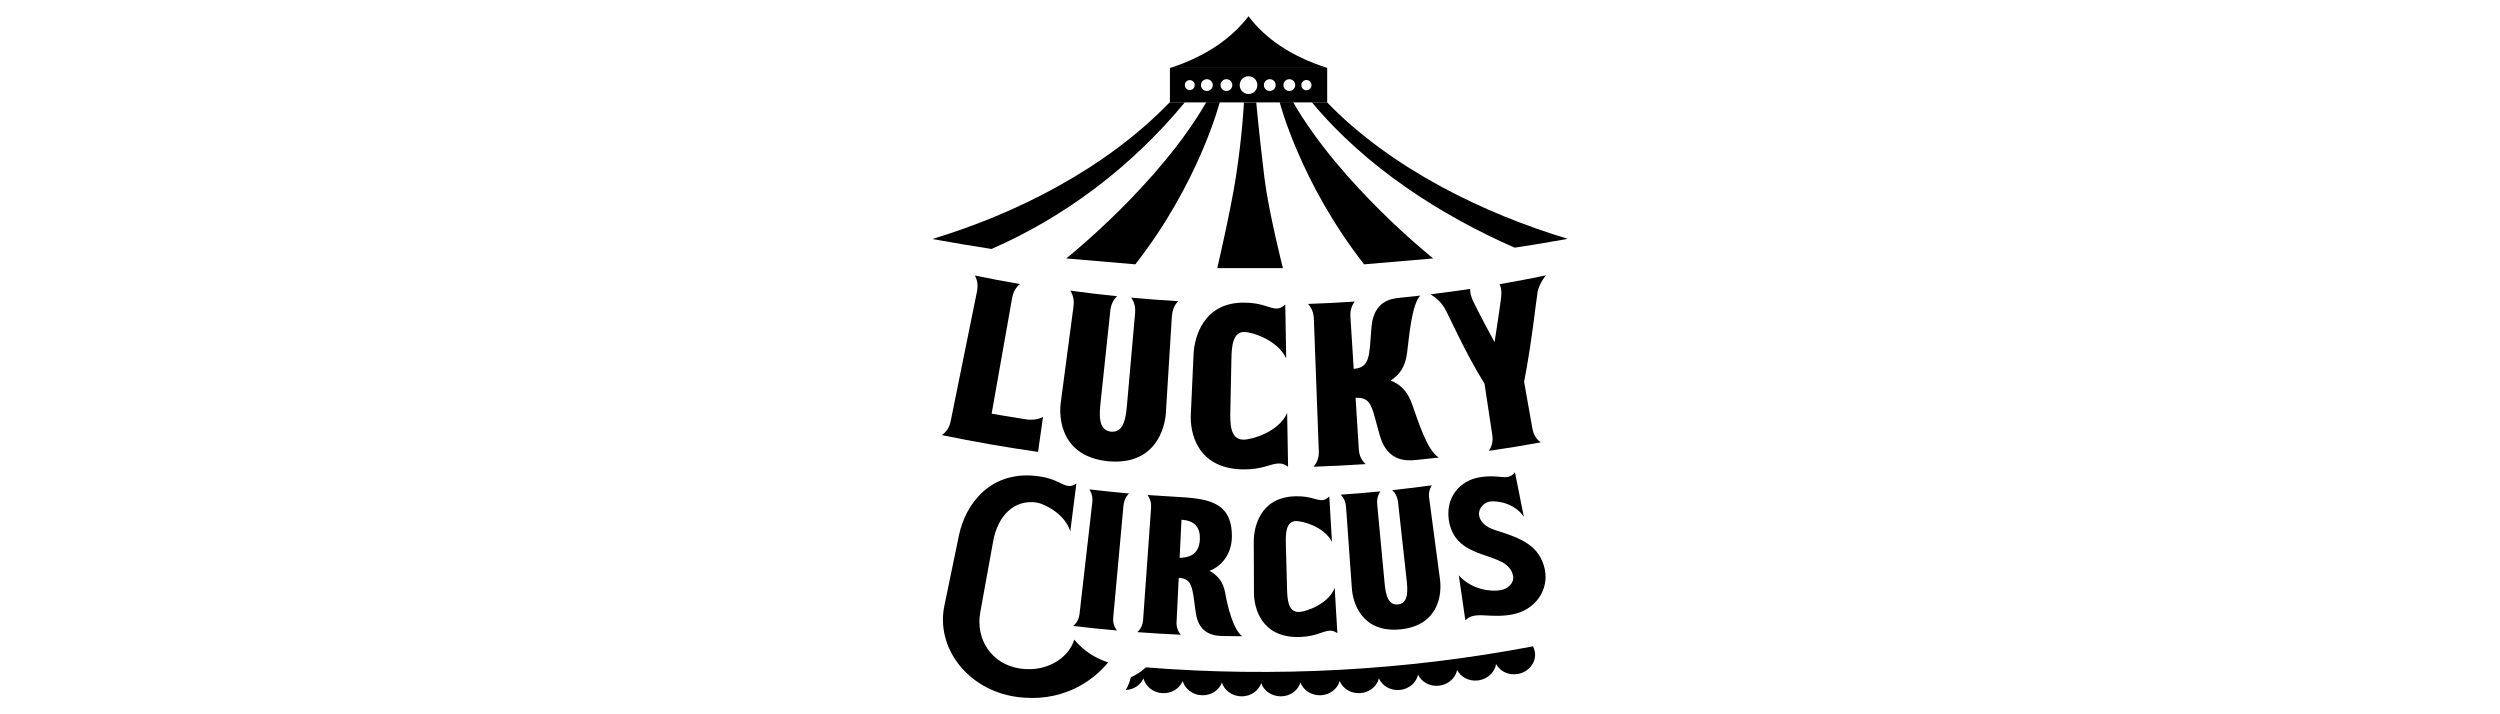 <?xml version="1.0" encoding="UTF-8"?>
<svg id="lucky_circus" xmlns="http://www.w3.org/2000/svg" width="560" height="160" viewBox="0 0 560 160">
  <g id="Logo_2lines_black_without_BG">
    <g>
      <path d="M229.89,93.94c2.31.35,3.75-.55,3.75-.55-.38,2.62-.74,5.22-1.12,7.84-7.21-1.04-14.4-2.29-21.56-3.77,0,0,1.53-.88,1.96-2.96,1.98-9.78,3.97-19.55,5.95-29.33.41-2.07-.52-3.46-.51-3.46,3.36.7,6.73,1.34,10.11,1.92,0,0-1.37.95-1.74,3.04-1.53,8.66-3.06,17.33-4.6,25.99,0,0,4.69.82,7.76,1.28h0Z"/>
      <path d="M305.91,103.96c-3.89.26-7.79.46-11.69.59,0,0,1.27-1.23,1.2-3.33-.38-9.97-.75-19.94-1.12-29.9-.08-2.11-1.31-3.24-1.31-3.24,3.49-.12,6.99-.29,10.47-.53,0,0-1.11,1.25-.97,3.36.25,3.91.49,7.82.74,11.72,3.7-.32,3.45-2.76,3.99-9.39.51-6.01,4.64-6.36,6.46-6.55,1.8-.18,4.47-.48,4.47-.48-1.98,2.04-2.5,9.41-2.98,12.93-.42,3.11-1.68,4.82-3.66,6.09,2.18.91,3.75,2.32,4.82,5.37,1.18,3.26,3.31,10.37,5.97,11.89,0,0-2.98.34-4.98.53-2.01.21-6.42.59-8.18-5.26-1.87-6.37-1.7-8.81-5.49-8.65.25,3.89.49,7.76.73,11.64.13,2.11,1.52,3.2,1.52,3.2h0Z"/>
      <path d="M262.51,70.67c-.45,7.25-.91,14.49-1.35,21.74-.21,3.64-2.45,11.88-12.94,10.91-10.49-1.07-11.1-9.59-10.6-13.21.95-7.2,1.91-14.4,2.86-21.59.27-2.1-.74-3.42-.74-3.42,3.49.48,7,.9,10.5,1.25,0,0-1.3,1.05-1.52,3.15,0,0-1.4,13.16-2.16,20.34-.29,2.8-.7,6.55,2.32,6.85,3.02.28,3.35-3.48,3.59-6.28.6-6.79,1.2-13.57,1.8-20.36.18-2.11-.88-3.38-.88-3.38,3.5.32,7.02.59,10.53.79,0,0-1.25,1.1-1.38,3.22h-.04Z"/>
      <path d="M344.42,65.43c-.28,1.41-1.25,11.03-3.02,20.09.62,3.52,1.25,7.05,1.87,10.57.37,2.09,1.87,3,1.87,3-3.88.71-7.76,1.34-11.66,1.91,0,0,1.13-1.35.81-3.44-.58-3.88-1.17-7.75-1.76-11.62-4.41-7.02-8.25-15.92-9.03-17.08-1.23-1.98-3.09-2.92-3.09-2.93,2.98-.37,5.95-.77,8.92-1.21,0,0-.05.25.02.71.08.54.28,1.38.86,2.49,1.05,2.23,4.55,8.72,4.57,8.72.01,0,1.13-7.25,1.43-9.69.15-.98.12-1.68.02-2.23-.12-.7-.34-1.06-.34-1.06,3.48-.6,6.95-1.26,10.42-1.98,0,0-1.39,1.48-1.92,3.75h.01Z"/>
      <path d="M288.54,104.57c-.8-.61-1.41-.77-2.12-.75-1.76.01-3.59,1.38-7.99,1.33-10.53-.18-11.87-8.6-11.69-12.24.2-4.54.41-9.07.62-13.62.18-3.71,2.17-11.65,11.48-11.5,3.94.04,5.6,1.34,7.1,1.33.64,0,1.26-.25,1.96-.9.07,4.02.14,8.05.21,12.07-1.89-4.1-7.58-5.89-9.34-5.93-2.65-.04-2.87,3.24-2.93,5.91l-.24,11.59c-.06,2.82-.14,6.59,2.89,6.62,1.91.04,8.05-1.78,9.83-5.99.07,4.02.14,8.05.21,12.07h.01Z"/>
      <path d="M263.54,139.35c-.09,1.78.97,2.83.97,2.83-3.25-.14-6.5-.34-9.76-.58,0,0,1.18-.91,1.3-2.69.59-8.4,1.19-16.79,1.79-25.19.13-1.78-.8-2.84-.8-2.84,2.03.15,4.04.28,6.07.39,7.13.39,12.9.88,12.83,8.95-.04,3.97-2.38,6.66-5.01,7.64,1.73.98,3.04,2.32,3.5,4.9.52,2.92,1.76,8.22,3.82,9.76-1.39,0-2.79-.02-4.18-.05-1.68-.02-5.53-.13-6.21-5.2-.81-5.6-.65-7.62-3.83-7.84-.16,3.3-.32,6.6-.48,9.91h0ZM268.77,120.71c.08-2.38-1.01-4.12-4.12-4.28-.14,2.84-.27,5.68-.41,8.52,3.57-.04,4.47-2.07,4.54-4.24h0Z"/>
      <path d="M338.56,137.68c-3.5.62-6.22-.08-8.18.21-.8.12-1.57.44-2.14,1.06-.48-3.36-.98-6.72-1.47-10.07,2.85,3.2,7.14,3.71,9.36,3.32,1.65-.28,3.1-1.63,2.8-3.19-1.12-5.97-12.96-2.83-14.4-12.57-.7-4.91,2.33-8.74,6.86-9.52,3.23-.57,5,.16,6.39-.09.59-.12,1.08-.41,1.57-1.05.66,3.33,1.33,6.66,1.99,9.98-2.12-3.15-6.16-3.65-7.64-3.41-1.4.25-2.62,1.66-2.38,3.1.21,1.24,1.19,2.56,3.81,3.37,5.68,1.74,9.8,3.43,10.93,8.8.86,4.41-1.96,9.07-7.49,10.06h0Z"/>
      <path d="M320.14,111.6c.81,6.07,1.61,12.15,2.42,18.22.41,3.05-.09,10.23-8.84,11.16-8.75.85-10.7-6.07-10.9-9.14-.44-6.12-.87-12.22-1.31-18.33-.13-1.78-1.2-2.7-1.2-2.7,2.97-.2,5.94-.45,8.91-.74,0,0-.91,1.08-.73,2.86,0,0,1.05,11.12,1.61,17.18.22,2.37.52,5.54,3.04,5.28,2.52-.26,2.17-3.43,1.91-5.79-.62-5.71-1.25-11.44-1.89-17.16-.2-1.78-1.3-2.65-1.3-2.65,2.97-.32,5.93-.67,8.88-1.08,0,0-.86,1.12-.62,2.89h.01Z"/>
      <path d="M214.87,119.65c1.4-6.57,7-14.7,18.23-12.9,3.43.53,4.74,1.91,6.15,2.1.57.08,1.15-.06,1.86-.54-.46,3.58-.92,7.15-1.37,10.73-1.14-3.89-5.76-6.17-7.47-6.46-5.11-.8-8.75,3-9.78,8.54-.97,5.33-1.93,10.65-2.9,15.98-1.14,6.07,2.53,11.7,8.88,12.65,6.35.94,11.09-2.71,12.14-6.47,2.31,2.67,4.74,4.14,7.61,5.1-3.58,4.39-10.63,9.18-20.7,7.69-10.93-1.63-18-11.15-15.95-20.54,1.1-5.3,2.19-10.6,3.29-15.89h.01Z"/>
      <path d="M299.56,141.83c-.7-.49-1.21-.59-1.79-.55-1.46.08-2.95,1.28-6.62,1.41-8.79.26-10.26-6.77-10.26-9.85-.01-3.83-.02-7.67-.05-11.51,0-3.13,1.33-9.92,9.23-10.16,3.32-.12,4.78.92,6.06.86.53-.02,1.06-.26,1.63-.82.2,3.38.4,6.77.6,10.16-1.73-3.39-6.61-4.69-8.09-4.65-2.24.07-2.3,2.85-2.24,5.1.08,3.26.18,6.53.26,9.78.06,2.38.14,5.56,2.67,5.48,1.59-.04,6.67-1.8,8.01-5.41.2,3.38.4,6.77.6,10.16h0Z"/>
      <path d="M240.4,140.21s1.21-.86,1.41-2.63c.95-8.37,1.91-16.73,2.87-25.09.2-1.77-.68-2.87-.68-2.87,2.97.35,5.94.66,8.91.92,0,0-1.08.9-1.25,2.67-.77,8.38-1.53,16.77-2.3,25.16-.16,1.78.85,2.86.85,2.86-3.28-.28-6.54-.62-9.8-1.01h-.01Z"/>
      <path d="M279.67,3.64c-3.75,4.88-9.5,8.99-17.53,11.57h35.15c-8.12-2.58-14-6.69-17.61-11.57Z"/>
      <path d="M265.41,22.92h-3.35v-.05c-14.43,14.95-34.49,25.01-53.23,30.67,3.82.71,9.44,1.63,13.27,2.23,16.38-7.16,31.26-18.3,43.31-32.84h0Z"/>
      <path d="M293.86,22.92h3.35v-.05c14.43,14.95,35.22,24.98,53.96,30.63-3.82.71-8.05,1.39-11.88,1.98-16.38-7.16-33.38-18.02-45.43-32.57h0Z"/>
      <path d="M262.06,15.21v7.72h35.23v-7.72h-35.23ZM266.51,20.18c-.61,0-1.11-.49-1.11-1.12s.49-1.11,1.11-1.11,1.11.49,1.11,1.11-.49,1.12-1.11,1.12ZM270.34,20.38c-.73,0-1.32-.59-1.32-1.32s.59-1.32,1.32-1.32,1.32.59,1.32,1.32-.59,1.32-1.32,1.32ZM274.72,20.38c-.73,0-1.32-.59-1.32-1.32s.59-1.32,1.32-1.32,1.32.59,1.32,1.32-.59,1.32-1.32,1.32ZM279.67,21.06c-1.1,0-1.98-.9-1.98-1.99s.88-1.99,1.98-1.99,1.98.9,1.98,1.99-.88,1.99-1.98,1.99ZM284.43,20.38c-.73,0-1.32-.59-1.32-1.32s.59-1.32,1.32-1.32,1.32.59,1.32,1.32-.59,1.32-1.32,1.32ZM288.81,20.38c-.73,0-1.32-.59-1.32-1.32s.59-1.32,1.32-1.32,1.32.59,1.32,1.32-.59,1.32-1.32,1.32ZM292.64,20.22c-.64,0-1.14-.52-1.14-1.15s.52-1.15,1.14-1.15,1.14.52,1.14,1.15-.52,1.15-1.14,1.15Z"/>
      <path d="M287.35,60.06h-14.68s2.98-12.8,4.14-20.23c1.53-9.87,1.83-16.88,1.83-16.88h2.76s.64,7.07,1.83,16.86c.93,7.6,4.14,20.25,4.14,20.25h0Z"/>
      <path d="M270.22,22.87c-10.72,18.62-31.39,35.02-31.39,35.02l15.48,1.32c14.32-18.31,18.92-36.34,18.92-36.34h-3.02Z"/>
      <path d="M289.65,22.87c10.72,18.62,31.39,35.02,31.39,35.02l-15.48,1.32c-14.32-18.31-18.92-36.34-18.92-36.34h3.02Z"/>
      <path d="M343.78,145.9c-.08-.4-.21-.78-.39-1.12-28.61,5.44-57.77,7.01-86.71,4.71-.99.92-2.13,1.67-3.37,2.22-.24,1.01-.62,1.97-1.14,2.85,1.78-.08,3.32-1.12,3.97-2.6.46,1.77,2.11,3.17,4.18,3.3,2.07.14,3.9-1.01,4.6-2.71.51,1.76,2.19,3.11,4.28,3.19,2.07.08,3.88-1.12,4.51-2.84.55,1.74,2.29,3.05,4.36,3.08s3.84-1.23,4.44-2.96c.59,1.73,2.36,2.98,4.44,2.96,2.07-.02,3.81-1.33,4.36-3.08.65,1.72,2.44,2.92,4.51,2.84,2.07-.08,3.77-1.43,4.28-3.19.68,1.7,2.51,2.85,4.6,2.71,2.07-.14,3.74-1.53,4.18-3.3.73,1.68,2.59,2.78,4.67,2.59,2.07-.19,3.7-1.63,4.1-3.42.78,1.66,2.66,2.71,4.74,2.46,2.06-.25,3.65-1.73,4.01-3.52.82,1.64,2.75,2.64,4.81,2.33,2.06-.31,3.61-1.83,3.92-3.63.87,1.61,2.82,2.57,4.87,2.2,2.55-.45,4.25-2.73,3.79-5.08h0Z"/>
    </g>
  </g>
</svg>